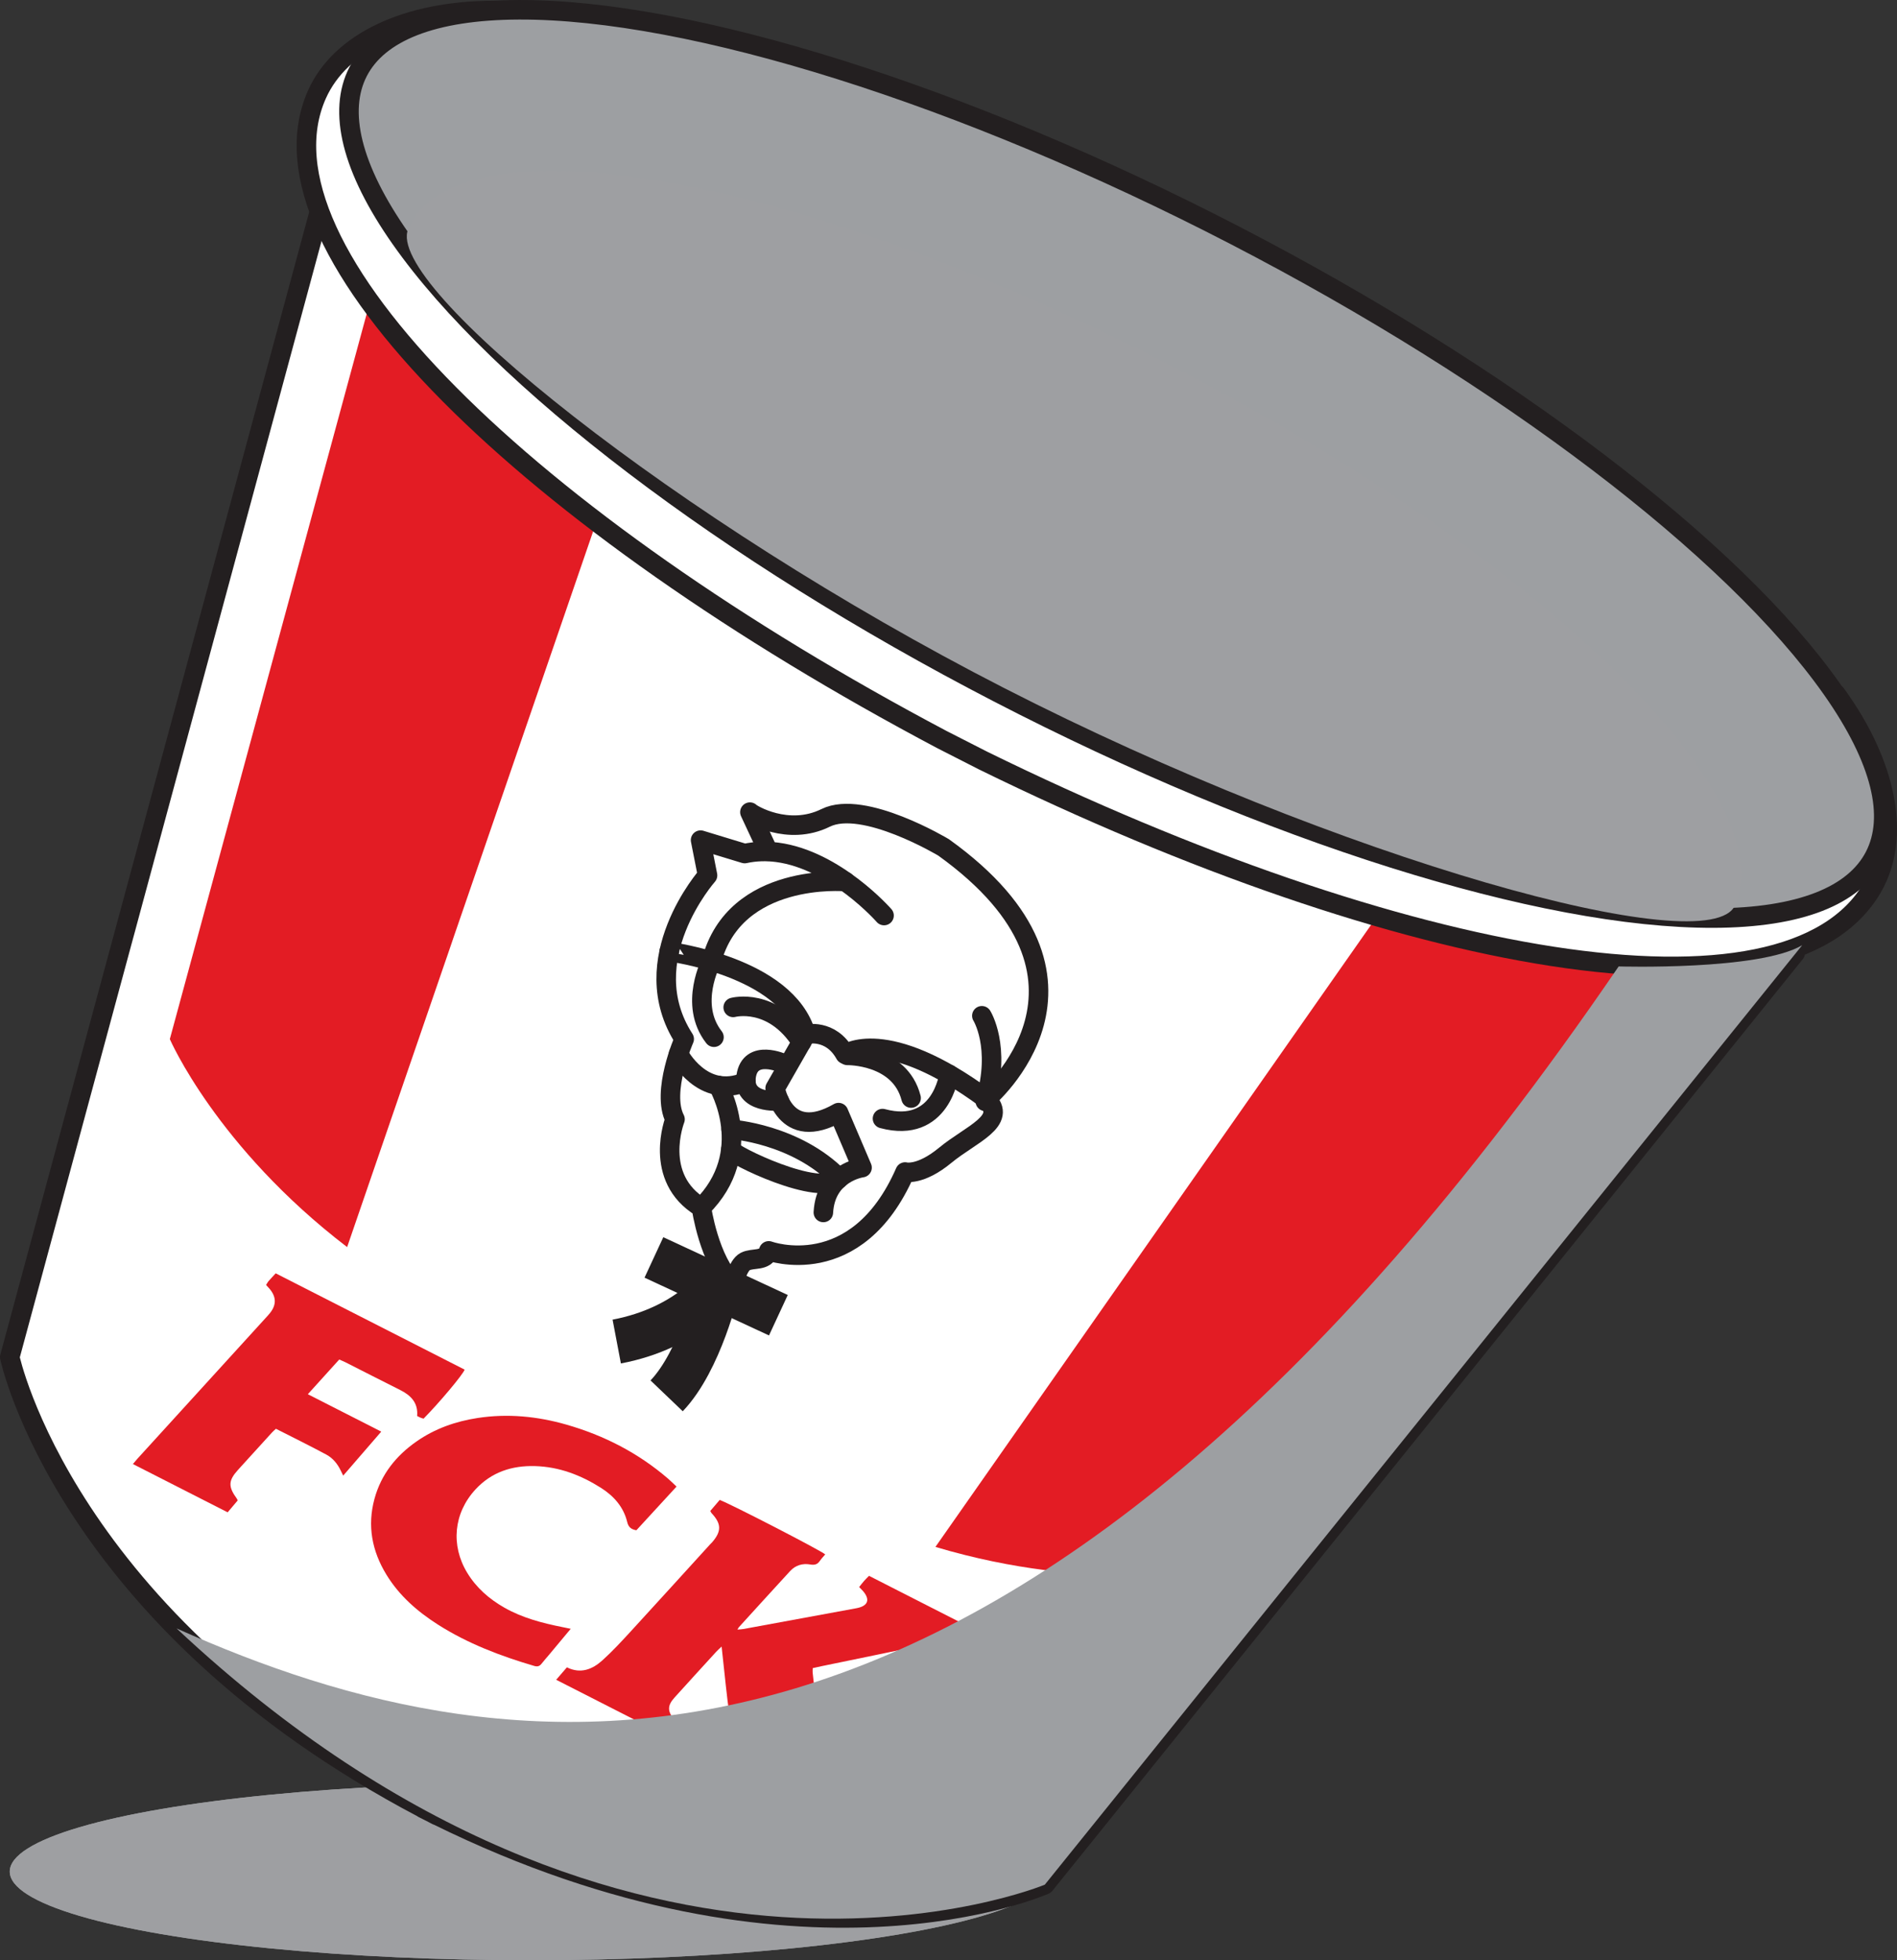<?xml version="1.0" encoding="UTF-8"?>
<svg xmlns="http://www.w3.org/2000/svg" viewBox="0 0 627.63 648.31">
  <rect x="0" y="0" width="627.63" height="648.31" fill="#333333" stroke="none"/>
  <defs>
    <style>
      .cls-1, .cls-2, .cls-3 {
        fill: #9d9fa2;
      }

      .cls-4, .cls-5 {
        fill: none;
      }

      .cls-4, .cls-5, .cls-6, .cls-3 {
        stroke: #231f20;
        stroke-linejoin: round;
      }

      .cls-4, .cls-6, .cls-3 {
        stroke-linecap: round;
        stroke-width: 6.46px;
      }

      .cls-5 {
        stroke-width: 14.75px;
      }

      .cls-7 {
        isolation: isolate;
      }

      .cls-8 {
        fill: #e31c24;
      }

      .cls-9 {
        fill: #9e9fa2;
      }

      .cls-9, .cls-2 {
        mix-blend-mode: multiply;
      }

      .cls-6 {
        fill: #fff;
      }
    </style>
  </defs>
  <g class="cls-7">
    <g id="Layer_2" data-name="Layer 2">
      <g id="Layer_1-2" data-name="Layer 1">
        <g>
          <ellipse class="cls-1" cx="175.64" cy="618.97" rx="172.41" ry="29.33"></ellipse>
          <ellipse class="cls-9" cx="175.64" cy="618.97" rx="172.41" ry="29.33"></ellipse>
          <g>
            <path class="cls-6" d="M362.88,166.2L106.53,66.81,3.23,448.84s18.23,86.86,136.79,149.2l-.04,.03c.77,.39,1.54,.77,2.3,1.15,.76,.4,1.51,.79,2.29,1.19v-.05c120.13,59.26,201.11,22.94,201.11,22.94l248.3-308.16-231.1-148.94Z"></path>
            <g>
              <path class="cls-8" d="M122.44,99.67L56.19,343.66s15.41,35.69,58.66,68.78l82.51-239.95s-61.45-44.92-74.92-72.82Z"></path>
              <path class="cls-8" d="M558.05,321.58l-158.43,197.04s-37.93,8.52-90.13-7.02l145.6-207.81s72.46,23.3,102.96,17.8Z"></path>
            </g>
            <path class="cls-6" d="M607.49,229.61L163.57,3.46c-28.99,.02-51,10.49-58.71,27.78-23.06,51.72,70.9,141.49,206.85,213.39l13.6,6.93c138.08,67.71,265.94,90.94,294.22,41.88,9.46-16.41,4.98-40.36-12.04-63.83Z"></path>
            <ellipse class="cls-3" cx="369.37" cy="153.46" rx="85.17" ry="282.43" transform="translate(63.35 411.01) rotate(-62.65)"></ellipse>
            <path class="cls-9" d="M574.05,299.38c-8.27,19.08-131.09-15.14-241.99-71.91C223.69,172.01,126.98,94.4,135.06,75.75c16.35-37.73,127.87-18.26,249.09,43.5,121.22,61.76,206.24,142.41,189.89,180.14Z"></path>
          </g>
          <path class="cls-4" d="M292.49,302.79s-16.08-18.36-35.32-20.9c-3.52-.46-7.14-.4-10.79,.4l-14.59-4.44,2.3,11.66s-24.69,27.87-7.72,54.12c0,0-7.74,17.4-3.04,26.54,0,0-7.61,19.34,8.73,29.17,0,0,2.55,17.78,10.7,25.3,0,0,1.24-6.11,3.79-7.43,2.55-1.32,6.72,.05,7.79-3.52,0,0,29.02,10.67,45.12-26.08,0,0,4.91,1.38,13.32-5.57,8.41-6.95,20.93-11.32,13.57-18.55,0,0,47.01-39.34-14.15-83.23,0,0-26.52-15.94-39.03-9.77-12.51,6.17-24.76-1.38-25.06-1.9l6.09,13.06"></path>
          <path class="cls-4" d="M221.41,314.71c-.03,.12,38.79,4.77,45.26,27.36,0,0,8.15-2.03,12.93,6.59,0,0,13.28-9.9,46.75,14.83"></path>
          <path class="cls-4" d="M324.85,335.94s6.42,10.2,1.13,28.29"></path>
          <path class="cls-4" d="M279.68,291.55s-36.49-3.26-44.28,26.32c0,0-7.68,14.28,.82,25.16"></path>
          <path class="cls-4" d="M266.67,342.07l-10.21,17.83s3,18.38,20.98,8.07l7.77,18.19s-12.06,1.57-12.8,14.83"></path>
          <path class="cls-4" d="M259.14,351.71s-10.92-5-12.27,4.24c-1.34,9.24,10.95,8.15,10.95,8.15"></path>
          <path class="cls-4" d="M242.58,333.17s13.03-3.48,22.6,11.51"></path>
          <path class="cls-4" d="M280.35,349.04s17.39-.32,21.09,14.11"></path>
          <path class="cls-4" d="M313.99,355.31s-2.57,19.85-22.01,14.63"></path>
          <path class="cls-4" d="M224.5,348.58s7.89,15.31,22.29,9.18"></path>
          <path class="cls-4" d="M237.61,358.98s12.95,22.07-5.55,40.36"></path>
          <path class="cls-4" d="M241.79,380.22c-.2,1.41,29.7,16.15,35.89,9.45-14.49-14.82-35.78-16.17-35.78-16.17"></path>
          <line class="cls-5" x1="216.35" y1="415.86" x2="257.53" y2="434.97"></line>
          <path class="cls-5" d="M237.73,424.88s-9.84,14.27-33.68,18.8"></path>
          <path class="cls-5" d="M237.36,425.61s-5.6,24.32-16.8,36.03"></path>
          <path class="cls-8" d="M43.98,484.18c.52-.61,.99-1.2,1.5-1.76,14.25-15.64,28.5-31.27,42.74-46.9,.37-.41,.74-.81,1.08-1.24,2.2-2.72,2.15-5.38-.13-8.06-.35-.41-.72-.79-1.13-1.25,.28-.45,.48-.88,.77-1.22,.76-.88,1.57-1.72,2.41-2.63,20.91,10.65,41.72,21.25,62.51,31.85-.58,1.64-8.38,10.94-13.6,16.22-.29-.09-.65-.19-1-.33-.36-.15-.69-.35-1.12-.56,.38-4.35-2.07-6.82-5.62-8.6-6.03-3.02-12.03-6.09-18.05-9.14-.62-.31-1.27-.57-2.1-.94-3.41,3.77-6.8,7.52-10.39,11.48,8.22,4.19,16.16,8.23,24.29,12.37-4.26,4.92-8.34,9.64-12.59,14.55-.34-.69-.57-1.14-.78-1.6-1.07-2.26-2.63-4.18-4.8-5.35-5.45-2.93-11.01-5.66-16.67-8.54-.42,.39-.9,.77-1.3,1.22-3.75,4.11-7.5,8.22-11.23,12.34-3.24,3.58-3.32,5.54-.43,9.52,.09,.12,.13,.27,.3,.62-1.03,1.22-2.13,2.52-3.32,3.93-10.43-5.31-20.8-10.6-31.35-15.97Z"></path>
          <path class="cls-8" d="M223.83,491.65c-4.54,4.94-8.89,9.67-13.28,14.44-1.61-.27-2.61-.93-3.03-2.7-1.2-5-4.44-8.62-8.65-11.3-6.65-4.22-13.85-6.99-21.83-7.22-7.64-.22-14.41,1.97-19.72,7.71-7.23,7.82-8.26,18.49-2.73,27.59,3.01,4.95,7.23,8.62,12.2,11.47,6,3.43,12.59,5.14,19.3,6.48,.81,.16,1.62,.33,2.74,.56-2.54,3.05-4.88,5.86-7.23,8.66-.8,.96-1.65,1.89-2.42,2.88-.66,.84-1.34,1.06-2.43,.74-11.17-3.29-22-7.39-31.87-13.68-6.81-4.34-12.8-9.56-17.06-16.55-4.75-7.8-6.35-16.13-3.92-25.04,2.2-8.07,7.11-14.22,13.88-18.95,6.09-4.26,12.93-6.66,20.24-7.78,9.93-1.52,19.69-.57,29.3,2.17,12.53,3.58,23.88,9.41,33.78,17.95,.88,.76,1.7,1.59,2.73,2.56Z"></path>
          <path class="cls-8" d="M238.74,544.57c-.83,.79-1.35,1.23-1.8,1.73-4.6,5.03-9.2,10.06-13.77,15.12-2.37,2.62-2.39,4.47-.17,7.24,.34,.42,.7,.83,1.24,1.47-1.15,1.35-2.29,2.7-3.5,4.12-12.21-6.22-24.35-12.4-36.73-18.71,1.2-1.39,2.35-2.72,3.55-4.11,4.59,2.26,8.45,.65,11.75-2.32,3.36-3.03,6.45-6.39,9.52-9.73,8.75-9.52,17.42-19.1,26.13-28.65,.21-.23,.45-.44,.66-.67,3.14-3.64,3.09-6.11-.21-9.64-.1-.11-.16-.26-.41-.71,1-1.17,2.08-2.44,3.11-3.64,3.49,1.25,33.57,16.76,34.92,18.01-.59,.7-1.24,1.36-1.76,2.12-.8,1.18-1.73,1.47-3.19,1.21-2.52-.44-4.87,.23-6.65,2.16-5.68,6.17-11.31,12.37-16.96,18.57-.15,.16-.23,.38-.48,.8,.78-.07,1.36-.08,1.93-.18,12.42-2.28,24.83-4.56,37.25-6.85,.15-.03,.31-.06,.46-.09,3.6-.76,4.3-2.85,1.88-5.64-.36-.41-.76-.78-1.26-1.3,.55-.69,1.05-1.36,1.6-1.99,.51-.58,1.07-1.11,1.66-1.73,12.19,6.21,24.29,12.38,36.65,18.67-1.15,1.33-2.15,2.49-3.24,3.74-4.22-1.74-8.36-.97-12.54-.09-12.13,2.55-24.27,5.02-36.4,7.53-.99,.21-1.98,.44-3.08,.68-.02,.5-.08,.96-.04,1.4,1.17,10.68,2.33,21.35,3.53,32.03,.14,1.24,.37,2.49,.71,3.69,1.32,4.72,2.48,6.47,6.19,9.55-.63,1.7-2.02,2.81-3.4,4.26-3.31-1.69-6.62-3.29-9.85-5.04-4.41-2.38-8.86-4.71-13.12-7.34-4.42-2.73-7.41-6.78-8.93-11.73-1.1-3.59-2.06-7.26-2.6-10.96-.97-6.67-1.57-13.39-2.33-20.09-.09-.82-.18-1.64-.31-2.89Z"></path>
          <path class="cls-2" d="M58.43,538.56c111.62,49.89,275.54,75.86,477.11-218.94,0,0,46.51,1.41,60.72-7.02l-250.58,310.7s-136.18,56.78-287.25-84.74Z"></path>
        </g>
      </g>
    </g>
  </g>
</svg>
